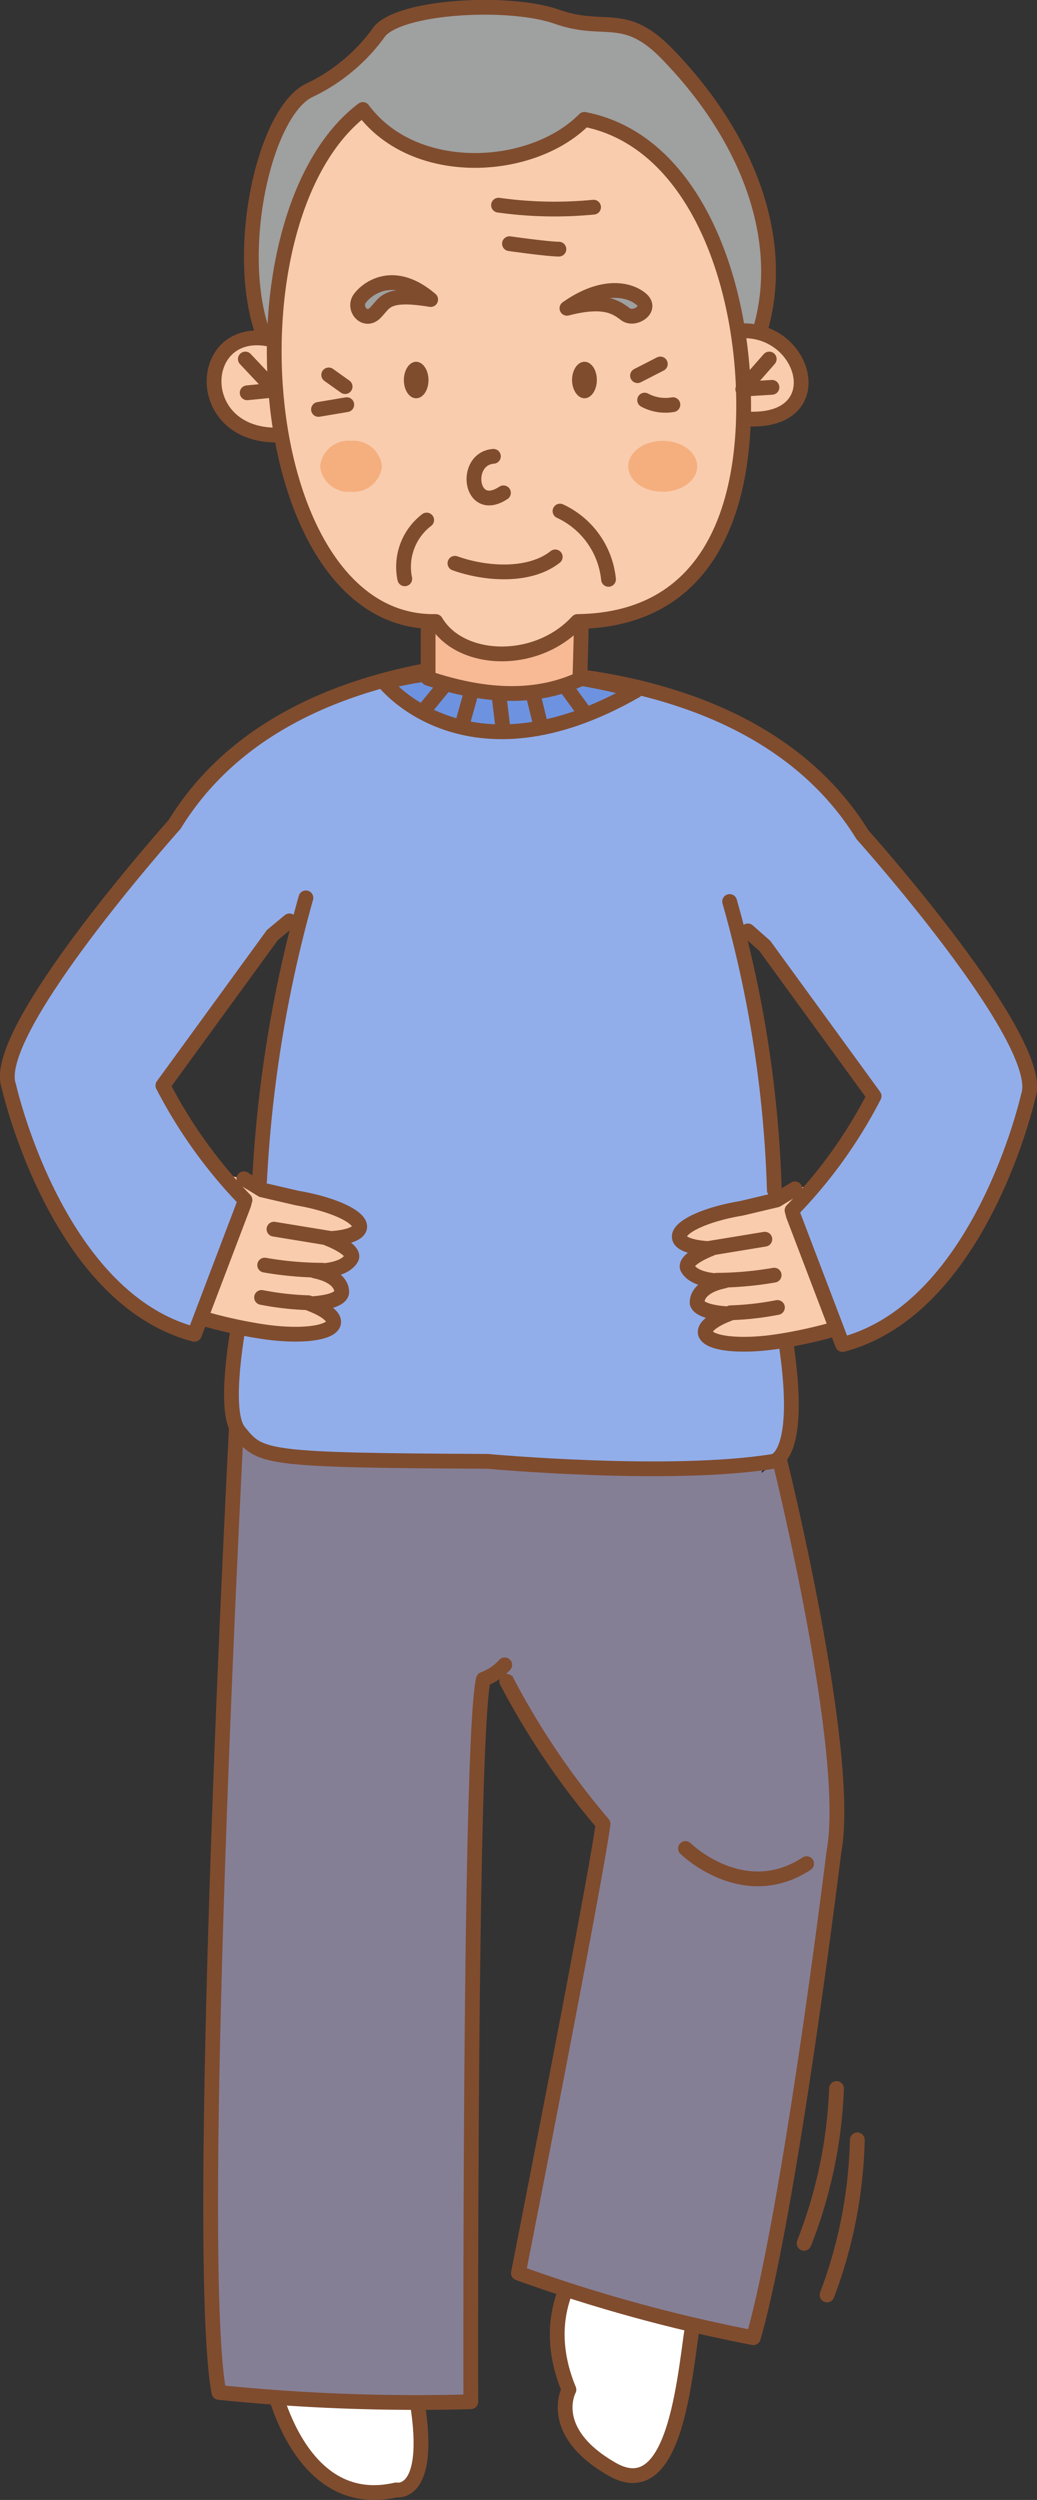 <?xml version="1.0" encoding="utf-8"?>
<svg xmlns="http://www.w3.org/2000/svg" viewBox="0 0 56.85 136.96">
  <rect x="0" y="0" width="56.85" height="136.96" fill="#333333" stroke="none"/>
  <defs>
    <style>.cls-1,.cls-6{fill:#91aeeb;}.cls-2{fill:#fff;}.cls-10,.cls-2,.cls-4,.cls-5,.cls-6,.cls-7,.cls-8,.cls-9{stroke:#804c2e;stroke-linecap:round;stroke-linejoin:round;stroke-width:0.81px;}.cls-3,.cls-4{fill:#857f96;}.cls-5{fill:none;}.cls-7{fill:#f9ccae;}.cls-8{fill:#6d93e0;}.cls-9{fill:#f7ba95;}.cls-10{fill:#9fa0a0;}.cls-11{fill:#f5af7e;}.cls-12{fill:#804c2e;}</style>
  </defs>
  <g id="レイヤー_2" data-name="レイヤー 2">
    <g id="レイヤー_1-2" data-name="レイヤー 1">
      <path class="cls-1" d="M13.76,78S13,60.47,16.55,49.19c1.54-4.94,3.9-8.68,7.49-9.22,0,0,20.05-12.62,18.22,37.91"/>
      <path class="cls-2" d="M14.82,130.09s1.36,7.6,6.9,6.32c0,0,2.14.45,1.05-5.4"/>
      <path class="cls-2" d="M32,123.84s-2.63,2.69-.81,7.08c0,0-1.25,2.29,2.37,4.36s4-5.65,4.49-8.44"/>
      <path class="cls-3" d="M12.81,77.43s-2.43,45.9-1,53.64a106.57,106.57,0,0,0,13.8.51s-.11-36.29.66-39.57c0,0,17-.55,15.47-14.58"/>
      <path class="cls-4" d="M13,77.43s-2.43,45.9-1,53.64a106.77,106.77,0,0,0,13.81.51S25.73,95.29,26.5,92a3,3,0,0,0,1.17-.79"/>
      <path class="cls-5" d="M45.86,114.42a25.76,25.76,0,0,1-1.78,8.48"/>
      <path class="cls-5" d="M47,117.23a25.63,25.63,0,0,1-1.66,8.5"/>
      <path class="cls-4" d="M42.72,79.91s4,16.09,3,21.51c0,0-2.4,19.59-4.42,26.65a85.65,85.65,0,0,1-12.88-3.54s4.28-21.74,4.64-24.61a42.37,42.37,0,0,1-5.28-7.81"/>
      <path class="cls-5" d="M37.58,101.27s3.16,3.11,6.64.83"/>
      <path class="cls-6" d="M13.63,69.81s-1.7,7.16-.53,8.61S14.38,80,26.72,80.06c0,0,10,.92,15.68,0,0,0,1.69-.2.64-6.8"/>
      <path class="cls-7" d="M13.37,64.58l1,.61,1.94.45c2,.34,3.55,1.07,3.4,1.64-.1.34-.77.54-1.73.58.85.34,1.46.77,1.28,1.08-.43.75-2,.69-2,.69,1.62.34,1.47,1.2,1.47,1.2-.08.35-.76.55-1.73.6.86.33,1.38.73,1.28,1.07-.15.57-1.92.76-3.95.44,0,0-8-1.14-6.7-3.91a4.9,4.9,0,0,1,3.71-4.89"/>
      <path class="cls-7" d="M14.34,71.08a15.93,15.93,0,0,0,2.57.29"/>
      <path class="cls-7" d="M14.51,69.31a19,19,0,0,0,3.15.28"/>
      <line class="cls-7" x1="15.02" y1="67.34" x2="18.38" y2="67.89"/>
      <path class="cls-7" d="M43.58,65.13l-1,.61-1.94.46c-2,.33-3.55,1.06-3.39,1.63.09.34.77.54,1.73.58-.86.34-1.46.77-1.28,1.08.43.75,2,.69,2,.69-1.62.34-1.48,1.21-1.48,1.21.09.34.77.54,1.74.59-.87.33-1.38.73-1.29,1.07.16.57,1.93.76,4,.44,0,0,8-1.14,6.69-3.91a4.88,4.88,0,0,0-3.7-4.89"/>
      <path class="cls-7" d="M42.62,71.63a16.08,16.08,0,0,1-2.57.29"/>
      <path class="cls-7" d="M42.44,69.86a19,19,0,0,1-3.14.28"/>
      <line class="cls-7" x1="41.93" y1="67.89" x2="38.58" y2="68.44"/>
      <path class="cls-6" d="M28.15,36.17c-5.92.33-14.34,2.09-18.58,9,0,0-10.16,11.35-9.09,14.32,0,0,2.59,11.61,10.18,13.61L13.36,66l.07-.26a26.51,26.51,0,0,1-4.5-6.27l6-8.24.94-.78"/>
      <path class="cls-6" d="M25.05,36.73c5.41-.17,17,.53,22.23,9,0,0,10.16,11.35,9.09,14.32,0,0-2.59,11.61-10.18,13.61l-2.7-7.08-.07-.27a26.06,26.06,0,0,0,4.5-6.26l-6-8.24L41,51"/>
      <path class="cls-5" d="M14.23,64.69a70.6,70.6,0,0,1,2.54-15.5"/>
      <path class="cls-5" d="M40,49.39A64.73,64.73,0,0,1,42.45,65.2"/>
      <path class="cls-8" d="M21.07,37.38s4.52,5.78,13.79.46C34.86,37.84,27.76,35.65,21.07,37.38Z"/>
      <path class="cls-9" d="M23.47,33.55v3.61c3,1,5.82,1.2,8.32.05.05-1.75.1-2.91.05-3.61C28.84,34.3,27,35.56,23.47,33.55Z"/>
      <path class="cls-10" d="M15.6,20.37C12.19,16.56,14.1,6.23,17,4.93a10,10,0,0,0,3.81-3.21C22,.32,27.93,0,30.54.92s3.68-.37,6,2c5,5.12,6.86,11.32,4.71,16.34-.3.71-1.81,1.51-1.81,1.51Z"/>
      <path class="cls-7" d="M15.55,18.81c-4.86-1.85-5.36,5.52.15,5"/>
      <path class="cls-7" d="M39.76,18.26c4.47-1.2,6.47,5.77.15,4.56"/>
      <path class="cls-7" d="M19.89,6c-7.77,5.88-6.06,28.24,4,28.05,1.33,2.27,5.5,2.46,7.77,0,7.22-.09,9.26-6.19,9.1-12.51-.18-6.8-3-13.89-8.72-15C29.17,9.44,22.73,9.82,19.89,6Z"/>
      <line class="cls-5" x1="18.02" y1="20.54" x2="18.92" y2="21.18"/>
      <line class="cls-5" x1="17.46" y1="22.43" x2="19.01" y2="22.17"/>
      <line class="cls-5" x1="34.95" y1="20.58" x2="36.2" y2="19.94"/>
      <path class="cls-5" d="M35.34,21.92a2.41,2.41,0,0,0,1.55.25"/>
      <path class="cls-11" d="M20.94,25.55a1.57,1.57,0,0,1-1.7,1.39,1.56,1.56,0,0,1-1.69-1.39,1.56,1.56,0,0,1,1.69-1.4A1.57,1.57,0,0,1,20.94,25.55Z"/>
      <path class="cls-11" d="M38.22,25.55c0,.77-.84,1.39-1.89,1.39s-1.89-.62-1.89-1.39.85-1.4,1.89-1.4S38.22,24.77,38.22,25.55Z"/>
      <path class="cls-5" d="M27.05,25c-1.68.13-1.29,3.22.55,2"/>
      <path class="cls-5" d="M23.39,28.49a3.23,3.23,0,0,0-1.2,3.22"/>
      <path class="cls-5" d="M30.7,28a4.63,4.63,0,0,1,2.66,3.74"/>
      <path class="cls-5" d="M24.94,30.86c1.68.6,4.08.77,5.5-.35"/>
      <polyline class="cls-5" points="13.45 19.67 15.05 21.37 13.55 21.52"/>
      <polyline class="cls-5" points="42.17 19.67 40.72 21.32 42.32 21.22"/>
      <path class="cls-10" d="M27.33,11.24a22.17,22.17,0,0,0,5.21.11"/>
      <path class="cls-10" d="M27.93,13.35s2.11.3,2.71.3"/>
      <path class="cls-10" d="M23.61,16.41c-2-1.71-3.44-.64-3.87-.08s.26,1.37.82.82S21.11,16,23.61,16.41Z"/>
      <path class="cls-10" d="M31.08,16.89c1.9-1.34,3.36-1.08,4.05-.52s-.35,1.2-.82.86S33.23,16.33,31.08,16.89Z"/>
      <path class="cls-12" d="M32.72,20.82c0,.56-.31,1-.68,1s-.68-.46-.68-1,.3-1,.68-1S32.72,20.26,32.72,20.82Z"/>
      <path class="cls-12" d="M23.49,20.82c0,.56-.3,1-.68,1s-.67-.46-.67-1,.3-1,.67-1S23.49,20.26,23.49,20.82Z"/>
      <line class="cls-8" x1="24.35" y1="37.57" x2="23.35" y2="38.79"/>
      <line class="cls-8" x1="25.86" y1="37.83" x2="25.35" y2="39.66"/>
      <line class="cls-8" x1="27.34" y1="37.98" x2="27.57" y2="39.87"/>
      <line class="cls-8" x1="29.26" y1="38.18" x2="29.64" y2="39.73"/>
      <line class="cls-8" x1="31.12" y1="37.77" x2="31.99" y2="38.96"/>
    </g>
  </g>
</svg>